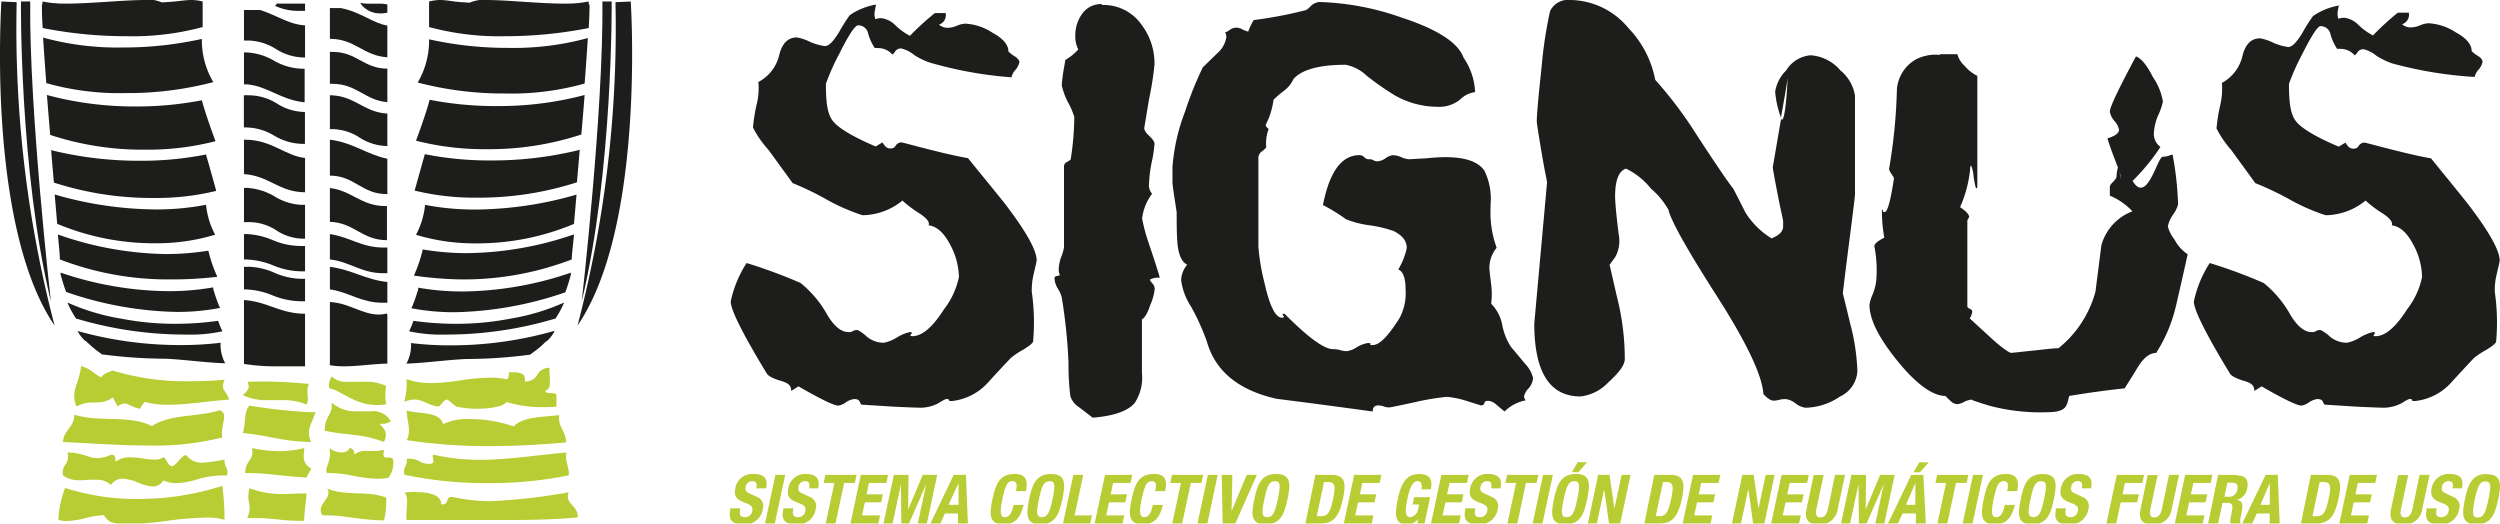 <svg xmlns="http://www.w3.org/2000/svg" xmlns:xlink="http://www.w3.org/1999/xlink" viewBox="0 0 250.54 52.55"><defs><style>.a{fill:none;}.b{fill:#1d1d1b;}.c{fill:#b8cc33;}.d{clip-path:url(#a);}</style><clipPath id="a"><rect class="a" width="250.54" height="52.46"/></clipPath></defs><path class="b" d="M157.41,0h0a2,2,0,0,0-2.07,1.12,43.08,43.08,0,0,0-.85,5.63c-.32,2.94-.48,4.75-.48,5.42,0,.17.16,1.2.48,3.1s.55,2.91.55,3l-1.28,14.15q0,7.31,4.63,7.31a4.56,4.56,0,0,0,2.8-1.42c1.09-1,1.64-1.73,1.64-2.34a25.42,25.42,0,0,0-.79-6.24l-.73-3.19.55-.76a3.33,3.33,0,0,0,.36-2.28q-.36-2.94-.36-3.81c0-1.62.36-2.55,1.09-2.79a7.19,7.19,0,0,1,2.5,2,7.9,7.9,0,0,1,1.76,2.13q.38,1.68,5,8.88,4.34,6.84,4.51,9.58c.41.44.75.66,1,.66a2.37,2.37,0,0,0,.67-.1A2.31,2.31,0,0,1,179,40a2,2,0,0,1,.91.4,2.14,2.14,0,0,0,1,.46,6.3,6.3,0,0,0,3.47-1.11,3,3,0,0,0,1.76-2.54,21.25,21.25,0,0,0-.73-4.82c-.48-2-.73-3-.73-3s.21-1.81.61-4.92.61-4.82.61-5V9.6a4.05,4.05,0,0,0-1.46-2.54,4.27,4.27,0,0,0-3-1.52A3.18,3.18,0,0,0,179,7.06a3.83,3.83,0,0,0-1.1,2.13,9.77,9.77,0,0,0,.61,2.67l-.12.62c-.48,2.84-.72,4.26-.73,4.26h0c0,.17.17,1.08.49,2.74s.55,2.54.55,2.74c0,.5,0,.76-.06.76-.09.34-.45.64-1.1.91a8.08,8.08,0,0,1-2.62-2.59c-.4-.81-.81-1.6-1.21-2.38q-.85-1.07-3.66-5.38A41.21,41.21,0,0,0,165.88,8a10.21,10.21,0,0,0-2.68-5.18A7.67,7.67,0,0,0,157.41,0m21.18,12s-.08,0-.12-.17c.4-2.23.63-3.56.67-4,0,.68-.22,4.16-.55,4.16M132.21.2a1.46,1.46,0,0,0-.85.41,2,2,0,0,1-.48.4,41.59,41.59,0,0,1-5.24,1,6.85,6.85,0,0,0-.55,1.16,5.16,5.16,0,0,1-.55-.2,1.19,1.19,0,0,0-.66-.2,1.16,1.16,0,0,0-.67.25,1,1,0,0,1-.43.21,1.11,1.11,0,0,1,.12.5A2.69,2.69,0,0,1,122,5.33l-1.46,1.42a35,35,0,0,0-1.77,4.41,19.44,19.44,0,0,0-1.27,5.58v1.57q0,.26.42,2.94c0,.95,0,1.91.06,2.89.08,1.32.43,2.12,1,2.39a2.45,2.45,0,0,0-.61,1.57,6.38,6.38,0,0,0,1,2.64,22.76,22.76,0,0,1,1.58,3.5q1.27,4.45,7,5.73c3.21.4,6.42.83,9.62,1.27,0-.41.18-.61.55-.61a1.74,1.74,0,0,1,.55.1,1.65,1.65,0,0,0,.55.1c.12,0,1-.18,2.73-.56a25,25,0,0,1,3.05-.5,9.35,9.35,0,0,1,1.95.4l1.46.46a.33.33,0,0,0,.36-.26c0-.13.16-.2.37-.2a1.29,1.29,0,0,1,.79.36l.85.71a4.08,4.08,0,0,1,2.13-1.12.6.6,0,0,1-.18-.4,1.75,1.75,0,0,1,.42-.76,1.8,1.8,0,0,0,.49-1.07,3.12,3.12,0,0,0-.79-1.42c-.45-.54-.91-1.1-1.4-1.67a6,6,0,0,1-.91-2.29,4.1,4.1,0,0,0-1.1-2.07,7.77,7.77,0,0,0,0-1.93q-.18-1.38-.18-1.68a3.17,3.17,0,0,1,.73-2,10.3,10.3,0,0,1-.61-4.05v-.31a6.46,6.46,0,0,0-.61-3.35c-.61-.91-1.91-1.37-3.9-1.37-.2,0-.83,0-1.88.11l-1.77.1a2.16,2.16,0,0,1-.79-.21,2.35,2.35,0,0,0-.85-.2,1.6,1.6,0,0,0-.73.31,1.62,1.62,0,0,1-.73.3.81.81,0,0,1-.49-.1.65.65,0,0,0-.42-.1.61.61,0,0,1-.49-.21.65.65,0,0,0-.49-.2q-2.67,0-3.65,5a17.54,17.54,0,0,1,2.31,1.42,9.54,9.54,0,0,0,2.38.61,12.89,12.89,0,0,1,2.37.56c.9.44,1.34,1,1.34,1.72a7,7,0,0,1-.85,2.14c.48.2.73.87.73,2a5.27,5.27,0,0,1-.61,2.89c-1.14,1.8-2,2.69-2.68,2.69-.2,0-.28,0-.24-.1s0-.1-.25-.1a2.92,2.92,0,0,0-1.09.41,2.6,2.6,0,0,1-1,.4,2.35,2.35,0,0,1-.66-.1,2.69,2.69,0,0,0-.74-.1q-1.34,0-4.86-3.55c-.21,0-.25.07-.13.2s.08.2-.12.2c-.65,0-1.24-1.16-1.76-3.5a20.86,20.86,0,0,1-.61-3.65V15.78a.82.82,0,0,1,.36-.61,2,2,0,0,0,.43-.41,4,4,0,0,1,.24-1.83c-.2-.16-.3-.3-.3-.4l.3-.66a8,8,0,0,0,.49-1.88,11.15,11.15,0,0,1,1-.86,3,3,0,0,0,1-1.22c.85-.94,2.59-1.42,5.23-1.42a4.24,4.24,0,0,1,2.07,1.07,26.77,26.77,0,0,0,2.86,2A8.69,8.69,0,0,0,144,10.7a3.33,3.33,0,0,0,2.31-.71,2.64,2.64,0,0,1,1.52-.76,6.54,6.54,0,0,0-1.16-3.45c-.53-1.49-2.57-2.82-6.15-4A27,27,0,0,0,132.21.2M110.43.41a2.31,2.31,0,0,0-2,1,3.7,3.7,0,0,0-.67,2.18,3,3,0,0,0,.3,1.37A5.28,5.28,0,0,1,106.77,6l-.24,1.37c-.08.64-.12,1-.12,1.21A7.26,7.26,0,0,0,107,10.2a7.18,7.18,0,0,1,.66,1.52,28.22,28.22,0,0,1-.36,4.26s-.12.12-.36.25a.49.49,0,0,0-.31.46V24.8a4.74,4.74,0,0,1-.3,1A4,4,0,0,0,106.1,27a1.28,1.28,0,0,0,.12.56s-.1.07-.3.1-.24.11-.24.31a2.36,2.36,0,0,0,.36,1,2.65,2.65,0,0,1,.37.87,53.54,53.54,0,0,1,.67,6.49,26.47,26.47,0,0,0,.18,3.34,2,2,0,0,0,.85,1.12l1.4,1.07q3.17-.26,4.2-1.47a4.58,4.58,0,0,0,.73-3V32c.29-.14.57-.63.85-1.47a5.19,5.19,0,0,0,.43-1.58.81.81,0,0,0-.24-.56,1.65,1.65,0,0,1-.25-.35,1.53,1.53,0,0,1,1-.2c-.12-.48-.49-1.63-1.1-3.45a17.23,17.23,0,0,1-.67-2.49,5,5,0,0,1,1-2.48,1.28,1.28,0,0,1-.31-1,14,14,0,0,1,.25-2.08,12.5,12.5,0,0,0,.3-1.93c0-.2-.18-.47-.55-.81s-.48-.62-.48-.76h0l.48-2.89a31.09,31.09,0,0,0,.55-3.5,6.44,6.44,0,0,0-1.28-3.95,4.65,4.65,0,0,0-4-2m124,.05a6.56,6.56,0,0,0-2.62,1.06,16.94,16.94,0,0,0-1.09,1.73c-.57.91-1,1.37-1.4,1.37a5.6,5.6,0,0,1-1.46-.41,4.92,4.92,0,0,0-1.34-.46c-.9,0-1.48.58-1.77,1.73a4.15,4.15,0,0,1-2.07,2.74,7.23,7.23,0,0,1-.18,2.28,17.21,17.21,0,0,0-.36,2.28A10,10,0,0,0,223.58,15c1.58,2.17,2.39,3.28,2.43,3.35A30,30,0,0,1,229.48,20a19.62,19.62,0,0,0,3.59,1.57,6.44,6.44,0,0,0,4-1.47,11.44,11.44,0,0,0,1.76,1.32c.69.47,1,.86.86,1.16.81.1,1.52.73,2.13,1.88a7,7,0,0,1,.91,3.3A7.86,7.86,0,0,1,241.23,31c-1.14,1.79-2.19,2.69-3.17,2.69-.2,0-.24-.07-.12-.2s.08-.21-.12-.21a4.21,4.21,0,0,0-1.34.56,3.9,3.9,0,0,1-1.28.51,2.69,2.69,0,0,1-1.7-.61,3.75,3.75,0,0,0-.92-.66.78.78,0,0,0-.48.1.7.7,0,0,1-.43.1c-.73,0-1.44-.57-2.13-1.72a11,11,0,0,0-2.68-3.2,50.56,50.56,0,0,0-5.41-2,11.45,11.45,0,0,0-1.59,3.85q0,1.27,3.6,7.2c.16.28.64.53,1.46.77s1,.52,1,1l.73-.46c2.23,1.29,3.57,1.93,4,1.93a1.82,1.82,0,0,0,.79-.36,2,2,0,0,1,.79-.3c.28,0,.47.08.55.25s.14.31.18.31l3.17.2c1.42.07,2.23.1,2.43.1a3.93,3.93,0,0,0,2.13-.45,5.46,5.46,0,0,1,.73-.41c.2,0,.3,0,.3.1s.11.1.31.1a5.68,5.68,0,0,0,3.59-1.82q1.16-1.27,2.31-2.49a8.08,8.08,0,0,1,1.22-.81c.61-.37.94-.64,1-.81a21.42,21.42,0,0,0-.13-5,6.6,6.6,0,0,1,.19-1.78c.2-.84.3-1.3.3-1.37,0-1-1.07-2.92-3.23-5.73-1.21-1.52-2.43-3-3.65-4.51-.85-.14-2.15-.43-3.89-.87s-2.68-.71-2.8-.71a.69.69,0,0,0-.55.31.55.55,0,0,1-.49.3.74.74,0,0,1-.55-.2,2.67,2.67,0,0,1-.3-.41l-.67.41c-2.35-1-3.8-1.88-4.32-2.59s-.67-1.84-.67-3.7a22.62,22.62,0,0,1,1.34-3c.93-1.86,1.54-2.79,1.82-2.79a1,1,0,0,1,1,.81,5.12,5.12,0,0,0,.67,1.47,1.69,1.69,0,0,1,.38,0,1.87,1.87,0,0,1,1.38.65,1.19,1.19,0,0,0,.31-.36.69.69,0,0,1,.61-.25,3.33,3.33,0,0,1,1.27.66,7.31,7.31,0,0,0,1.59.76A40.06,40.06,0,0,0,248,7.71a1.67,1.67,0,0,1,.37-.71,1.6,1.6,0,0,0,.42-.81c0-.17-.13-.36-.42-.56a3.16,3.16,0,0,1-.67-.51c0-.67-.53-1.3-1.58-1.87a5.49,5.49,0,0,0-2.74-.92,2.62,2.62,0,0,0-.86.21,2.22,2.22,0,0,1-.79.2,1.3,1.3,0,0,1-1-.31,1,1,0,0,0,.67-1.16h-1.1a27.34,27.34,0,0,0-2.49,2.28,6,6,0,0,1-1.46-1.06,2.44,2.44,0,0,0-1.4-.71,1.81,1.81,0,0,0-.61.1,1.61,1.61,0,0,1-.06-.76l.12-.66M87.78.46a6.56,6.56,0,0,0-2.62,1.06,16.94,16.94,0,0,0-1.09,1.73c-.57.91-1,1.37-1.4,1.37a5.6,5.6,0,0,1-1.46-.41,4.92,4.92,0,0,0-1.34-.46c-.89,0-1.48.58-1.77,1.73A4.12,4.12,0,0,1,76,8.22a6.66,6.66,0,0,1-.18,2.28,17.21,17.21,0,0,0-.36,2.28A10,10,0,0,0,77,15c1.58,2.17,2.39,3.28,2.43,3.35A29.18,29.18,0,0,1,82.85,20a19.62,19.62,0,0,0,3.59,1.57,6.44,6.44,0,0,0,4-1.47,11.44,11.44,0,0,0,1.76,1.32c.69.47,1,.86.86,1.16.81.1,1.52.73,2.13,1.88a7.16,7.16,0,0,1,.91,3.3A7.86,7.86,0,0,1,94.6,31c-1.14,1.79-2.19,2.69-3.17,2.69-.2,0-.24-.07-.12-.2s.08-.21-.12-.21a4.21,4.21,0,0,0-1.34.56,3.82,3.82,0,0,1-1.28.51,2.71,2.71,0,0,1-1.7-.61,3.81,3.81,0,0,0-.91-.66.79.79,0,0,0-.49.1.66.66,0,0,1-.43.1c-.73,0-1.44-.57-2.13-1.72a10.85,10.85,0,0,0-2.68-3.2,50.56,50.56,0,0,0-5.41-2,11.45,11.45,0,0,0-1.59,3.85q0,1.27,3.6,7.2c.16.28.65.53,1.46.77s1,.52,1,1l.73-.46c2.23,1.29,3.57,1.93,4,1.93a1.82,1.82,0,0,0,.79-.36,2,2,0,0,1,.79-.3c.29,0,.47.08.55.25s.14.31.18.31l3.17.2c1.42.07,2.23.1,2.43.1a3.9,3.9,0,0,0,2.13-.45,5.46,5.46,0,0,1,.73-.41c.2,0,.31,0,.31.1s.1.1.3.1A5.68,5.68,0,0,0,99,38.35c.77-.85,1.54-1.68,2.32-2.49a7.7,7.7,0,0,1,1.21-.81c.61-.37.94-.64,1-.81a21.42,21.42,0,0,0-.13-5,7,7,0,0,1,.19-1.78c.2-.84.3-1.3.3-1.37q0-1.52-3.22-5.73c-1.22-1.52-2.44-3-3.66-4.51-.85-.14-2.15-.43-3.89-.87s-2.68-.71-2.8-.71a.69.69,0,0,0-.55.31.55.55,0,0,1-.49.3.7.7,0,0,1-.54-.2,2.76,2.76,0,0,1-.31-.41l-.67.41c-2.35-1-3.79-1.88-4.32-2.59s-.67-1.84-.67-3.7a22.62,22.62,0,0,1,1.34-3Q85.53,2.54,86,2.54a1,1,0,0,1,1,.81,5.12,5.12,0,0,0,.67,1.47,1.69,1.69,0,0,1,.38,0,1.87,1.87,0,0,1,1.38.65,1.19,1.19,0,0,0,.31-.36.7.7,0,0,1,.61-.25,3.42,3.42,0,0,1,1.28.66,7.08,7.08,0,0,0,1.58.76,40,40,0,0,0,8.16,1.47,1.61,1.61,0,0,1,.36-.71,1.74,1.74,0,0,0,.43-.81c0-.17-.15-.36-.43-.56a3.16,3.16,0,0,1-.67-.51c0-.67-.53-1.3-1.58-1.87a5.49,5.49,0,0,0-2.74-.92,2.57,2.57,0,0,0-.85.21,2.32,2.32,0,0,1-.79.2,1.31,1.31,0,0,1-1-.31,1,1,0,0,0,.67-1.16H93.69a26.44,26.44,0,0,0-2.5,2.28,6.21,6.21,0,0,1-1.46-1.06,2.41,2.41,0,0,0-1.4-.71,1.86,1.86,0,0,0-.61.1,1.61,1.61,0,0,1-.06-.76l.12-.66m106.63,5a4.31,4.31,0,0,0-2.42.46,3.8,3.8,0,0,0-1.89,3,54.46,54.46,0,0,1-.79,8,2.22,2.22,0,0,0,.3.55c.17.24.22.4.18.46-.41,2.72-.72,3.28-.92,3.28s-.13-.07-.17-.13-.08-.14-.1-.14,0,0,0,.15a14.47,14.47,0,0,0,.24,2.69c-.69.34-1,.63-1,.86a12.4,12.4,0,0,1,.18,3.55,5.63,5.63,0,0,1-.37,1.32,3.73,3.73,0,0,0-.3,1c0,1.46.95,3.35,2.86,5.69s3.53,3.44,4.75,3.44a5.1,5.1,0,0,0,.48.46,1,1,0,0,0,.74.36,1.8,1.8,0,0,0,.72-.26,2.28,2.28,0,0,1,.74-.2c-.21,0,.36.2,1.7.61a19.77,19.77,0,0,0,5.84.66c1,0,1.59-.19,1.83-.56s.24-.69.36-1.07c2-.33,3.88-.59,5.55-.76,0,0,.5-.77,1.39-2.23q.85-1.32,1.77-1.32a15,15,0,0,0,2-4.77q.6-2.58,1.16-5.12A3.89,3.89,0,0,1,217.92,24a3.46,3.46,0,0,1-.67-1.32,3.39,3.39,0,0,1,.48-1.11,3.34,3.34,0,0,0,.55-1.07,32,32,0,0,0-.55-5,1,1,0,0,0-.36.1,1.59,1.59,0,0,1-.61.1c-.46,0-1.19,3.11-2.22,3.11-.26,0-.53-.2-.82-.68a20.88,20.88,0,0,0,2.79-3.4,1.65,1.65,0,0,1-.66-1.37,5.45,5.45,0,0,1,.42-1.78,5.91,5.91,0,0,0,.49-1.42,6.23,6.23,0,0,0-1-2.43c-.6-1.19-1.17-1.88-1.7-2.08-1.74,3.24-2.62,5.09-2.62,5.53a1.89,1.89,0,0,0,.43.91,1.88,1.88,0,0,1,.49.91c0,.34-.39.63-1.16.87.12.43.37,1.13.73,2.08l.32.84a3.9,3.9,0,0,0-.14.89c0,.14-.12.32-.36.56s-.31.37-.31.51v.86a6.37,6.37,0,0,1,2.26,1.57,5.08,5.08,0,0,0-3.11,3.4L210,29.22a10.91,10.91,0,0,1-3.71,5.68c-.53,0-1.42.12-2.68.25s-1.91.21-2.07.21-.85-.45-1.82-1.32l-2.32-2.13a1.66,1.66,0,0,0,.25-.66c0-.14-.08-.24-.25-.31s-.24-.15-.24-.25V22.07l.18-.31c0-.27-.3-.59-.91-1a12.2,12.2,0,0,0,1-3.71c0-.33.07-.46.11-.46a3.55,3.55,0,0,1,.25,1.14c.09.57.19,1.14.28,1.14s.06-.05.09-.16V7.6a3.83,3.83,0,0,1-1.27-1,2.37,2.37,0,0,1-.73-1.17h-1.72m18,11.76-.14-.41s0,0,0,0,.08.21.11.44m.08.71s0-.38-.08-.71a1.62,1.62,0,0,1,.09.37c0,.24,0,.34,0,.34"/><path class="c" d="M8.13,36.63C8,38.36,7,39.17,7.67,40.74c1.57-.84,2.24.06,3.65-.92.12.34.34.58.46.92a1.18,1.18,0,0,1,.7-.3c.45,0,.77.41,1.58.52a1.64,1.64,0,0,1,.46-.68,8.35,8.35,0,0,0,2.36.28c2,0,4.2-.4,6.08-.51-.25-.92-.93-.9-.45-2a31.6,31.6,0,0,1-3.23.15,25.06,25.06,0,0,1-8-1.07c-.42.19-.92.3-1.14.69-.79-.38-.9-.77-2-1.14"/><path class="c" d="M55,36.86a1.34,1.34,0,0,0-1.14.68,1.33,1.33,0,0,1-1.14.69h-.13c.14-.85-.51-.92-1.22-.92H51c0,.27,0,.65-.23.69a8.57,8.57,0,0,0-1.67-.15,20.74,20.74,0,0,0-2.95.27,20.72,20.72,0,0,1-2.91.27,7.46,7.46,0,0,1-2.5-.39,6.94,6.94,0,0,1-.23,2.28,2.53,2.53,0,0,1,1-.24c.87,0,1.43.58,2.41.7h0c.11,0,.24-.17.39-.35s.32-.34.51-.34h0c.11,0,.76.65.92.69a9.36,9.36,0,0,0,2.11.22c1.36,0,2.65-.24,2.9-.68a11.63,11.63,0,0,0,3.69.52c.47,0,.92,0,1.33-.06V39.6c-.13-.4-1.08,0-1.14-.46.8-.12.34-1.49.46-2.28H55"/><path class="c" d="M33.23,37.77A1.51,1.51,0,0,0,33,38.91c1.2.22,2.53,1.68,4.78,1.68a6,6,0,0,0,.92-.08,5.11,5.11,0,0,1,0-1.83,4.64,4.64,0,0,0-2.08-.42c-.32,0-.63,0-.93,0l-.86,0a2,2,0,0,1-1.6-.56"/><path class="c" d="M24.79,38.23c.33.71,0,.93-.46,1.37a5.44,5.44,0,0,0,2.49.5h.74l.73,0a5.87,5.87,0,0,1,2.43.44c.34-.63-.13-1.16.23-2.06a45,45,0,0,0-6.16-.22"/><path class="c" d="M33.23,40.42c.16,1.13-.7,1.26-.69,2.74,2.11.49,3.75.26,5.94,1.14.37-.8.18-1.24-.46-1.83l.31,0a1.37,1.37,0,0,0,.83-.25,2,2,0,0,0-2-1l-.67,0-.71,0a3.61,3.61,0,0,1-2.56-.88"/><path class="c" d="M25,40.65c-.58.56-.35,1.93-.68,2.74,2.72.27,3.84.83,6.84.91-.49-1.27,0-1.61.46-3a7.32,7.32,0,0,1-.81,0A57.11,57.11,0,0,1,25,40.65"/><path class="c" d="M22.05,41.11c-2.52.75-4.82.34-6.85,1.59C13,41.55,10,42.35,7.45,41.56c0,1.3-1.08,1.51-1.14,2.74,2.6.11,5.64.35,8.6.35a27.67,27.67,0,0,0,7.37-.81c-.21-1.33.67-2.33-.23-2.73"/><path class="c" d="M40.76,41.11c0,1.13.51,2,0,3a54.75,54.75,0,0,0,8.31.6c2.71,0,5.28-.17,7.66-.37,0-1.14-.82-1.46-.69-2.74-1.69.21-3.66.15-4.56,1.14A13.13,13.13,0,0,0,47.06,42a5.4,5.4,0,0,0-2.65.51c-.37-1.3-2.32-1-3.65-1.36"/><path class="c" d="M30.49,44.9a11.27,11.27,0,0,1-2.55.32,14.43,14.43,0,0,1-2.7-.32c.3,1.22-.63,1.14-.68,2.51h.21c2.11,0,3.33.3,5.95.45.12-.33.34-.57.46-.91-1-.57-.71-1.36-.69-2.05"/><path class="c" d="M35.05,44.9a.84.84,0,0,1-.81.44A2.1,2.1,0,0,1,33,44.9c.34,1.21-.54,2-.23,2.51l.42,0a12.17,12.17,0,0,1,2.31.29,13.34,13.34,0,0,0,2.37.28,5.51,5.51,0,0,0,1.06-.1A2.54,2.54,0,0,0,39.39,46a.6.6,0,0,0-.43-.15h-.3c-.19,0-.29-.11-.18-.78a3.22,3.22,0,0,1-.89.12l-.45,0h-.43a1.85,1.85,0,0,0-1.2.36.63.63,0,0,0-.46-.68"/><path class="c" d="M6.76,45.35c.3,1.21-.66,1.17-.45,2.29A2.73,2.73,0,0,0,8,48.13a7.89,7.89,0,0,0,.84-.05c.27,0,.54,0,.81,0a2,2,0,0,1,1.47.52,1.39,1.39,0,0,1,1.19-.63,4.61,4.61,0,0,1,1.52.39,4.41,4.41,0,0,0,1.48.39,1.16,1.16,0,0,0,1.05-.61,3.2,3.2,0,0,0,1.32.28,8.47,8.47,0,0,0,2.1-.38,8.76,8.76,0,0,1,2.36-.39,4.17,4.17,0,0,1,.61,0c.19-.8-.34-.88-.23-1.6a16.25,16.25,0,0,1-2.25.32,1.89,1.89,0,0,1-1.62-.78c-.63.21-.81.87-1.37,1.14-.54-.07-.51-.7-.92-.91a1.37,1.37,0,0,1-.88.24,8.23,8.23,0,0,1-1.15-.11,8.67,8.67,0,0,0-1.24-.12,2.35,2.35,0,0,0-1.52.45c0-.32,0-.7-.32-.7H11.1a3.24,3.24,0,0,1-1.32.33c-.93,0-1.53-.56-3-.56"/><g class="d"><path class="c" d="M56.73,45.35c-3.51.33-6,.73-8.6.73a20.9,20.9,0,0,1-4.63-.5c-.45,0,.39.89-.46.91h-.12a1.86,1.86,0,0,1-.87-.25,1.75,1.75,0,0,0-.87-.26,1.6,1.6,0,0,0-.42,0c.11.72-.41.8-.23,1.6a40.15,40.15,0,0,0,8.21.84A40.59,40.59,0,0,0,57,47.64c.07-.92-.41-1.27-.23-2.29"/><path class="c" d="M22.28,48.69A27.21,27.21,0,0,1,13.79,50a23,23,0,0,1-7.26-1.1,9.86,9.86,0,0,0-.68,3.19,2.53,2.53,0,0,0,.83.12,8.5,8.5,0,0,0,1.9-.29,8.89,8.89,0,0,1,1.7-.29h.13a2.1,2.1,0,0,0,.69.69,6,6,0,0,0,1.75.21,35.9,35.9,0,0,0,3.87-.33,33.25,33.25,0,0,1,3.91-.33,6.44,6.44,0,0,1,1.87.22,25.83,25.83,0,0,0-.22-3.42"/></g><path class="c" d="M25,48.92c-.37,1.56.36,1.61-.22,3l1,0c.76,0,1.39.07,2,.13a18.36,18.36,0,0,0,2.12.14h.58c0-.79.24-2.21.23-2.74-1,0-1.79.06-2.48.06A8.94,8.94,0,0,1,25,48.92"/><path class="c" d="M32.77,48.92c.66,1.11-1.19,1.54-.45,2.73a5.87,5.87,0,0,1,.62,0c1.43,0,3.41.49,5.54.5a8,8,0,0,0,.22-2.28c-1.87-.74-3.94-.11-5.93-.91"/><path class="c" d="M41.71,49.29a8.13,8.13,0,0,0-1.18.08c.52.47.08,1.9.23,2.74.87,0,1.82,0,2.81,0,1.19,0,2.45,0,3.75,0s2.63,0,4,0c2.25,0,4.51-.06,6.59-.26,0-1.29-1.35-1.33-.92-2.51a61,61,0,0,1-7.78.89,17.65,17.65,0,0,1-3.85-.43l-.15,0c-.25,0-.32.19-.39.37s-.13.37-.38.37a.64.64,0,0,1-.22,0c0-1-1.36-1.22-2.47-1.22"/><path class="b" d="M24.85,26.74l-.4,0V29h.06a7.71,7.71,0,0,1,2.8.6,7.76,7.76,0,0,0,2.8.59h.46V27.94h-.4a7,7,0,0,1-2.66-.6,6.77,6.77,0,0,0-2.66-.61"/><path class="b" d="M24.55,23.47h-.1V26h.13a7.87,7.87,0,0,1,2.78.59,7.55,7.55,0,0,0,2.77.6h.44V24.65a5,5,0,0,1-.53,0,7.34,7.34,0,0,1-2.74-.6,7.44,7.44,0,0,0-2.75-.6"/><path class="b" d="M25,9.55a5.43,5.43,0,0,0-.56,0v3.22h.22a5.66,5.66,0,0,1,2.83.83,5.76,5.76,0,0,0,2.83.82h.24V11.22h-.05a5.3,5.3,0,0,1-2.75-.84A5.36,5.36,0,0,0,25,9.55"/><path class="b" d="M24.6,18.84h-.15v3.42l.59,0a5,5,0,0,1,2.66.83,5,5,0,0,0,2.66.83h.21V20.52a3.62,3.62,0,0,1-.46,0,5.53,5.53,0,0,1-2.61-.85,6.18,6.18,0,0,0-2.9-.85"/><path class="b" d="M24.59,5.25h-.14V8.45h0c2.13,0,3.63,1.57,6.08,1.8V6.89h-.2a6,6,0,0,1-2.89-.82,6,6,0,0,0-2.89-.82"/><path class="b" d="M24.59,14h-.14v3.45c2.5.15,3.49,1.8,6.12,1.82V15.83c-1.91-.18-3.37-1.83-6-1.83"/><path class="b" d="M26.06,1H24.45V4.06l.41,0a5.45,5.45,0,0,1,2.79.85,5.36,5.36,0,0,0,2.79.85h.13V2.54C29,2.47,27.7,1.51,26.06,1"/><path class="b" d="M24.45,30.07v6.4a20.38,20.38,0,0,0,3.61.24c1,0,1.85,0,2.51,0V31.44c-2.49,0-3.77-1.22-6.12-1.37"/><path class="b" d="M27.78.32l-.21.27h0A5.58,5.58,0,0,0,30,1.09l.57,0V.45h0V.36H29.36c-.57,0-1,0-1.58,0"/><path class="b" d="M33.06,18.84v3.39c2.44.08,3.2,1.84,5.72,1.84h0V20.65h-.14c-2.48,0-3.38-1.57-5.62-1.81"/><path class="b" d="M33.06,26.74V29c1.94.28,3.09,1.34,5.31,1.34l.45,0V28.26c-2.19-.23-3.6-1.25-5.76-1.52"/><path class="b" d="M36.1.28a2.94,2.94,0,0,0,.22.31,2.43,2.43,0,0,0,1.89.75,2,2,0,0,0,.61-.08V.45h0v0a3.06,3.06,0,0,0-.76-.08l-.55,0h-.56A3.33,3.33,0,0,1,36.1.28"/><path class="b" d="M33.06,30.27V36.6a8.29,8.29,0,0,0,1.43.11c1.44,0,3-.25,4.33-.27V31.53l-.08-.11a3.27,3.27,0,0,1-.81.1c-1.59,0-3-1.17-4.87-1.25"/><path class="b" d="M33.06,23.47V26c2,.22,3.12,1.38,5.36,1.38l.4,0V24.81h-.36c-2.25,0-3.43-1.07-5.4-1.35"/><path class="b" d="M34.15.81H33.06V3.89c2.52,0,3.37,1.71,5.76,1.85V2.56c-1.38-.2-2.73-1.39-4.67-1.75"/><path class="b" d="M33.06,14v3.6c2.47,0,3.18,1.85,5.69,1.85h.07V15.91c-2.11-.44-3.46-1.64-5.76-1.91"/><path class="b" d="M33.35,5.2h-.29v3.2h.24c2.46,0,3.26,1.65,5.52,1.84V6.88c-2.36,0-3.09-1.68-5.47-1.68"/><path class="b" d="M33.06,9.55v3.39h.26a5.13,5.13,0,0,1,2.72.85,5.22,5.22,0,0,0,2.72.84h.06V11.38c-2.4-.13-3.25-1.81-5.76-1.83"/><path class="b" d="M.14.15s-.13,2-.14,5v.57C0,13,.79,25.78,5.47,32.62A117.51,117.51,0,0,1,1.67.22L.14.15"/><path class="b" d="M3,.15h-.9s-.17,17,3,30.05c0,0-2.2-19.3-2.07-30"/><path class="b" d="M63.21.15,61.68.22a117.51,117.51,0,0,1-3.8,32.4C64.71,22.65,63.21.15,63.21.15"/><path class="b" d="M61.27.15h-.9C60.5,10.9,58.3,30.2,58.3,30.2c3.14-13.06,3-30,3-30"/><path class="b" d="M15,0h-.37c-1.25,0-2.59.1-3.91.18S8,.36,6.77.36A11.75,11.75,0,0,1,4.25.15l0,.3H4.2c0,.46,0,1.28.08,2.36a43.43,43.43,0,0,0,8.46.82,26.89,26.89,0,0,0,7.57-.92V.45h0q0-.14,0-.3A4.7,4.7,0,0,0,19.21,0c-.68,0-1.32.13-2.08.18l-.91.06a4.18,4.18,0,0,0-1-.27H15"/><path class="b" d="M4.32,3.79c.08,1.28.19,2.85.32,4.54a27,27,0,0,0,7.92,1,34,34,0,0,0,8.82-1.1,8.21,8.21,0,0,1-1.15-4.33,36.26,36.26,0,0,1-8,.86,28.24,28.24,0,0,1-7.94-1"/><path class="b" d="M4.7,9.52c.11,1.29.21,2.63.33,4A29.54,29.54,0,0,0,14.55,15a27.36,27.36,0,0,0,7.05-.85s-.93-2.46-1.37-4.1a34.5,34.5,0,0,1-6.68.62A33.71,33.71,0,0,1,4.7,9.52"/><path class="b" d="M5.12,15c.09,1.13.19,2.24.28,3.3a32,32,0,0,0,10,1.54,25.46,25.46,0,0,0,6.27-.71c-.14-.51-.55-2-.84-3-.06-.21-.13-.43-.18-.65a33,33,0,0,1-6.6.63,36.69,36.69,0,0,1-9-1.08"/><path class="b" d="M5.48,19.49c.09,1.06.18,2.06.25,2.94a25.13,25.13,0,0,0,9.83,1.95,20.19,20.19,0,0,0,6-.86,8,8,0,0,1-.91-3,26.07,26.07,0,0,1-5,.47A37,37,0,0,1,5.48,19.49"/><path class="b" d="M5.8,23.5C5.89,24.57,6,25.42,6,26a30.23,30.23,0,0,0,11.31,2,37.83,37.83,0,0,0,4.47-.26l0,0a14.09,14.09,0,0,1-.9-2.62,26.55,26.55,0,0,1-4.32.34A34,34,0,0,1,5.8,23.5"/><path class="b" d="M6.07,27.32c0,.11,0,.17,0,.17a17.71,17.71,0,0,0,.56,1.77,35.64,35.64,0,0,0,11.11,2,22.53,22.53,0,0,0,4.31-.4,12.18,12.18,0,0,1-.57-1.55,1.53,1.53,0,0,1-.12-.51,25.44,25.44,0,0,1-4.49.38A34.25,34.25,0,0,1,6.07,27.32"/><path class="b" d="M6.76,30.32a9.06,9.06,0,0,0,.86,1.6,38.28,38.28,0,0,0,11.12,1.61,14.78,14.78,0,0,0,3.55-.33,8.66,8.66,0,0,1-.43-1.05,30.49,30.49,0,0,1-4.29.3,28,28,0,0,1-5.39-.51,21.83,21.83,0,0,1-5.42-1.62"/><path class="b" d="M7.77,33.17a3.51,3.51,0,0,0,.78,1h0l.06,0c.2.21.43.41.64.6.46.38.88.68,1,.76h.11a49.27,49.27,0,0,0,6.27.42c2,.1,3.93.39,5.94.46a3.86,3.86,0,0,1-.46-2.06,32.7,32.7,0,0,1-3.95.23A37.92,37.92,0,0,1,7.77,33.17"/><path class="b" d="M48.64,0h-.58a4.18,4.18,0,0,0-1,.27L46.16.21C45.4.16,44.76,0,44.08,0A4.7,4.7,0,0,0,43,.15q0,.17,0,.3H43V2.71a26.89,26.89,0,0,0,7.57.92A43.43,43.43,0,0,0,59,2.81c.06-1.08.09-1.9.08-2.36H59l0-.3a11.9,11.9,0,0,1-2.53.21c-1.22,0-2.59-.09-4-.18S49.88,0,48.64,0"/><path class="b" d="M59,3.79A28.24,28.24,0,0,1,51,4.8a36.26,36.26,0,0,1-8-.86,8.27,8.27,0,0,1-1.14,4.33,33.86,33.86,0,0,0,8.81,1.1,27,27,0,0,0,7.92-1c.13-1.69.24-3.26.32-4.54"/><path class="b" d="M58.59,9.52a33.71,33.71,0,0,1-8.85,1.11A34.5,34.5,0,0,1,43.06,10c-.44,1.64-1.37,4.1-1.37,4.1a27.47,27.47,0,0,0,7.05.85,29.54,29.54,0,0,0,9.52-1.47c.12-1.34.23-2.68.33-4"/><path class="b" d="M58.17,15a36.69,36.69,0,0,1-9,1.08,33,33,0,0,1-6.6-.63c-.05.22-.11.44-.18.65-.29,1.06-.7,2.52-.84,3a25.46,25.46,0,0,0,6.27.71,32,32,0,0,0,10-1.54c.09-1.06.19-2.17.28-3.3"/><path class="b" d="M57.82,19.49A37.15,37.15,0,0,1,47.6,21a26.07,26.07,0,0,1-5-.47,8,8,0,0,1-.91,3,20.19,20.19,0,0,0,6,.86,25.06,25.06,0,0,0,9.83-1.95c.08-.88.16-1.88.26-2.94"/><path class="b" d="M57.49,23.5A33.9,33.9,0,0,1,46.7,25.37,26.67,26.67,0,0,1,42.37,25a14.23,14.23,0,0,1-.89,2.62v0A37.87,37.87,0,0,0,46,28a30.21,30.21,0,0,0,11.3-2c0-.54.13-1.39.22-2.46"/><path class="b" d="M57.23,27.32a34.32,34.32,0,0,1-10.82,1.89,25.44,25.44,0,0,1-4.49-.38,1.32,1.32,0,0,1-.12.51,12.18,12.18,0,0,1-.57,1.55,22.53,22.53,0,0,0,4.31.4,35.76,35.76,0,0,0,11.12-2c.19-.53.38-1.12.55-1.77a1.06,1.06,0,0,1,0-.17"/><path class="b" d="M56.53,30.32a21.83,21.83,0,0,1-5.42,1.62,28,28,0,0,1-5.39.51,30.49,30.49,0,0,1-4.29-.3A8.66,8.66,0,0,1,41,33.2a14.78,14.78,0,0,0,3.55.33,38.28,38.28,0,0,0,11.12-1.61,9.06,9.06,0,0,0,.86-1.6"/><g class="d"><path class="b" d="M55.52,33.17a37.84,37.84,0,0,1-10.33,1.44,32.75,32.75,0,0,1-4-.23,3.86,3.86,0,0,1-.46,2.06c2-.07,3.9-.36,5.94-.46A49.56,49.56,0,0,0,53,35.56h.1c.11-.08.53-.38,1-.76.21-.19.43-.39.63-.6l.06,0h0a3.51,3.51,0,0,0,.78-1"/><path class="c" d="M75.51,47.5a1.72,1.72,0,0,0-1.82,1.43c-.17.81.16,1.17,1,1.47.6.22.79.39.7.83a.73.73,0,0,1-.72.6c-.52,0-.59-.29-.49-.75l0-.14h-1l0,.19c-.19.9.14,1.42,1.26,1.42a1.81,1.81,0,0,0,2-1.49,1,1,0,0,0-.65-1.29l-.69-.33c-.38-.17-.43-.36-.37-.65a.65.65,0,0,1,.69-.57c.37,0,.47.26.37.72h1l0-.13c.2-.94-.36-1.31-1.24-1.31"/><polygon class="c" points="78.69 47.59 77.71 47.59 76.67 52.46 77.65 52.46 78.69 47.59"/><path class="c" d="M80.84,47.5A1.72,1.72,0,0,0,79,48.93c-.18.81.15,1.17,1,1.47.61.22.8.39.7.83a.72.72,0,0,1-.71.6c-.52,0-.59-.29-.5-.75l0-.14h-1l0,.19c-.2.9.13,1.42,1.25,1.42a1.82,1.82,0,0,0,2-1.49,1,1,0,0,0-.66-1.29l-.69-.33c-.38-.17-.43-.36-.37-.65a.65.65,0,0,1,.68-.57c.38,0,.48.26.39.72H82l0-.13c.2-.94-.36-1.31-1.23-1.31"/><polygon class="c" points="85.84 47.59 82.72 47.59 82.55 48.4 83.62 48.4 82.75 52.46 83.73 52.46 84.6 48.4 85.67 48.4 85.84 47.59"/><polygon class="c" points="89 47.59 86.27 47.59 85.23 52.46 88.03 52.46 88.2 51.65 86.39 51.65 86.67 50.34 88.31 50.34 88.48 49.54 86.84 49.54 87.08 48.4 88.83 48.4 89 47.59"/><polygon class="c" points="93.92 47.59 92.47 47.59 91.03 51.03 91.01 51.03 91.05 47.59 89.58 47.59 88.54 52.46 89.45 52.46 90.28 48.57 90.29 48.57 90.33 52.46 91.1 52.46 92.8 48.57 92.81 48.57 91.98 52.46 92.89 52.46 93.92 47.59"/><path class="c" d="M96.8,47.59H95.58l-2.33,4.87h1l.44-1H96v1h1Zm-1.74,3,1-2.18h0v2.18h-1"/><path class="c" d="M101.66,47.5c-1.47,0-1.88,1-2.2,2.52s-.36,2.53,1.12,2.53c1.3,0,1.75-.9,2-1.95h-1c-.22,1-.52,1.23-.88,1.23s-.57-.27-.26-1.74.52-1.87,1-1.87.52.31.37,1h1c.15-.7.27-1.73-1.15-1.73"/><path class="c" d="M105.34,47.5c-1.48,0-1.89,1-2.2,2.52s-.36,2.53,1.12,2.53,1.89-1,2.21-2.53.35-2.52-1.13-2.52m-.92,4.33c-.59,0-.57-.5-.3-1.81s.49-1.8,1.07-1.8.57.5.29,1.8-.48,1.81-1.06,1.81"/><polygon class="c" points="108.56 47.59 107.57 47.59 106.53 52.46 109.26 52.46 109.43 51.65 107.69 51.65 108.56 47.59"/><polygon class="c" points="113.47 47.59 110.74 47.59 109.7 52.46 112.5 52.46 112.67 51.65 110.86 51.65 111.14 50.34 112.78 50.34 112.95 49.54 111.31 49.54 111.55 48.4 113.3 48.4 113.47 47.59"/><path class="c" d="M115.62,47.5c-1.48,0-1.89,1-2.21,2.52s-.35,2.53,1.13,2.53c1.29,0,1.75-.9,2-1.95h-1c-.22,1-.52,1.23-.88,1.23s-.57-.27-.26-1.74.52-1.87,1-1.87.52.31.37,1h1c.15-.7.27-1.73-1.14-1.73"/><polygon class="c" points="120.58 47.59 117.45 47.59 117.28 48.4 118.35 48.4 117.48 52.46 118.47 52.46 119.34 48.4 120.4 48.4 120.58 47.59"/><polygon class="c" points="122.03 47.59 121.05 47.59 120.01 52.46 121 52.46 122.03 47.59"/><polygon class="c" points="125.96 47.59 124.94 47.59 123.44 51.19 123.42 51.19 123.5 47.59 122.44 47.59 122.53 52.46 123.8 52.46 125.96 47.59"/><path class="c" d="M127.9,47.5c-1.48,0-1.88,1-2.2,2.52s-.36,2.53,1.12,2.53,1.89-1,2.21-2.53.35-2.52-1.13-2.52M127,51.83c-.58,0-.57-.5-.29-1.81s.48-1.8,1.06-1.8.57.5.29,1.8-.48,1.81-1.06,1.81"/><path class="c" d="M133.44,47.59h-1.62l-1,4.87h1.56c1.31,0,1.84-.78,2.21-2.5.31-1.43.26-2.37-1.11-2.37m-1.52,4.14.73-3.42h.42c.76,0,.72.57.49,1.67-.28,1.32-.51,1.75-1.2,1.75h-.44"/><polygon class="c" points="138.44 47.59 135.71 47.59 134.67 52.46 137.47 52.46 137.64 51.65 135.82 51.65 136.1 50.34 137.75 50.34 137.92 49.54 136.28 49.54 136.52 48.4 138.27 48.4 138.44 47.59"/><path class="c" d="M142.26,47.5c-1.26,0-1.82.83-2.17,2.47s-.31,2.58.9,2.58a1.38,1.38,0,0,0,1.14-.54h0l-.1.45h.73l.56-2.63h-1.6l-.16.73h.66l-.11.49a.93.93,0,0,1-.78.78c-.56,0-.52-.74-.27-1.91s.56-1.7,1-1.7.46.45.39.82h.94c.21-1-.11-1.54-1.19-1.54"/><polygon class="c" points="147.19 47.59 144.45 47.59 143.41 52.46 146.22 52.46 146.39 51.65 144.57 51.65 144.85 50.34 146.49 50.34 146.66 49.54 145.02 49.54 145.27 48.4 147.01 48.4 147.19 47.59"/><path class="c" d="M149.16,47.5a1.72,1.72,0,0,0-1.82,1.43c-.18.81.15,1.17,1,1.47.61.22.8.39.7.83a.72.72,0,0,1-.71.6c-.52,0-.59-.29-.49-.75l0-.14h-1l0,.19c-.19.9.13,1.42,1.25,1.42a1.82,1.82,0,0,0,2-1.49,1,1,0,0,0-.66-1.29l-.69-.33c-.38-.17-.43-.36-.37-.65a.66.66,0,0,1,.69-.57c.37,0,.47.26.38.72h.94l0-.13c.2-.94-.36-1.31-1.23-1.31"/><polygon class="c" points="154.16 47.59 151.04 47.59 150.87 48.4 151.94 48.4 151.07 52.46 152.06 52.46 152.92 48.4 153.99 48.4 154.16 47.59"/><polygon class="c" points="155.62 47.59 154.64 47.59 153.6 52.46 154.58 52.46 155.62 47.59"/><path class="c" d="M159.06,46.32h-.95l-.58,1h.65l.88-1m-1.12,1.18c-1.48,0-1.89,1-2.21,2.52s-.35,2.53,1.13,2.53,1.89-1,2.2-2.53.36-2.52-1.12-2.52M157,51.83c-.58,0-.57-.5-.29-1.81s.48-1.8,1.06-1.8.57.5.3,1.8-.49,1.81-1.07,1.81"/><polygon class="c" points="163.41 47.59 162.51 47.59 161.8 50.92 161.78 50.92 161.3 47.59 160.16 47.59 159.13 52.46 160.03 52.46 160.76 49.05 160.77 49.05 161.25 52.46 162.37 52.46 163.41 47.59"/><path class="c" d="M167.4,47.59h-1.61l-1,4.87h1.55c1.31,0,1.85-.78,2.22-2.5.3-1.43.25-2.37-1.12-2.37m-1.51,4.14.73-3.42H167c.75,0,.72.57.48,1.67-.28,1.32-.51,1.75-1.19,1.75h-.44"/><polygon class="c" points="172.4 47.59 169.67 47.59 168.63 52.46 171.43 52.46 171.6 51.65 169.79 51.65 170.07 50.34 171.71 50.34 171.89 49.54 170.24 49.54 170.49 48.4 172.23 48.4 172.4 47.59"/><polygon class="c" points="177.85 47.59 176.95 47.59 176.24 50.92 176.22 50.92 175.75 47.59 174.61 47.59 173.57 52.46 174.47 52.46 175.2 49.05 175.22 49.05 175.69 52.46 176.82 52.46 177.85 47.59"/><polygon class="c" points="181.27 47.59 178.54 47.59 177.5 52.46 180.3 52.46 180.47 51.65 178.66 51.65 178.94 50.34 180.58 50.34 180.75 49.54 179.11 49.54 179.36 48.4 181.1 48.4 181.27 47.59"/><path class="c" d="M184.9,47.59h-1L183.19,51c-.11.49-.3.85-.76.85s-.5-.36-.4-.85l.73-3.39h-1L181.05,51c-.28,1.3.42,1.57,1.22,1.57a1.78,1.78,0,0,0,1.9-1.57l.73-3.39"/><polygon class="c" points="189.88 47.59 188.42 47.59 186.98 51.03 186.97 51.03 187.01 47.59 185.54 47.59 184.5 52.46 185.41 52.46 186.24 48.57 186.25 48.57 186.29 52.46 187.06 52.46 188.76 48.57 188.77 48.57 187.94 52.46 188.84 52.46 189.88 47.59"/><path class="c" d="M193.29,46.33h-.94l-.59,1h.65Zm-.53,1.26h-1.22l-2.33,4.87h1l.45-1H192v1h1l-.25-4.87m-1.74,3,.94-2.18h0v2.18h-1"/><polygon class="c" points="197.26 47.59 194.14 47.59 193.96 48.4 195.03 48.4 194.16 52.46 195.15 52.46 196.02 48.4 197.09 48.4 197.26 47.59"/><polygon class="c" points="198.72 47.59 197.73 47.59 196.69 52.46 197.68 52.46 198.72 47.59"/><path class="c" d="M201,47.5c-1.48,0-1.89,1-2.2,2.52s-.36,2.53,1.12,2.53c1.3,0,1.75-.9,2-1.95h-1c-.22,1-.52,1.23-.88,1.23s-.57-.27-.26-1.74.52-1.87,1-1.87.52.31.37,1h1c.15-.7.26-1.73-1.15-1.73"/><path class="c" d="M204.71,47.5c-1.48,0-1.89,1-2.2,2.52s-.36,2.53,1.12,2.53,1.89-1,2.2-2.53.36-2.52-1.12-2.52m-.93,4.33c-.58,0-.57-.5-.29-1.81s.48-1.8,1.07-1.8.57.5.29,1.8-.48,1.81-1.07,1.81"/><path class="c" d="M208.35,47.5a1.72,1.72,0,0,0-1.82,1.43c-.17.81.15,1.17,1,1.47.61.22.8.39.7.83a.72.72,0,0,1-.71.6c-.52,0-.59-.29-.49-.75l0-.14h-1l0,.19c-.19.9.13,1.42,1.25,1.42a1.82,1.82,0,0,0,2-1.49,1,1,0,0,0-.66-1.29l-.69-.33c-.38-.17-.43-.36-.36-.65a.64.64,0,0,1,.68-.57c.38,0,.47.26.38.72h.94l0-.13c.2-.94-.36-1.31-1.23-1.31"/><polygon class="c" points="214.87 47.59 212.14 47.59 211.1 52.46 212.08 52.46 212.53 50.34 214.18 50.34 214.35 49.54 212.71 49.54 212.95 48.4 214.7 48.4 214.87 47.59"/><path class="c" d="M218.37,47.59h-1L216.66,51c-.11.49-.3.85-.76.85s-.5-.36-.39-.85l.72-3.39h-1L214.52,51c-.28,1.3.43,1.57,1.23,1.57A1.78,1.78,0,0,0,217.64,51l.73-3.39"/><polygon class="c" points="221.72 47.59 218.99 47.59 217.95 52.46 220.75 52.46 220.93 51.65 219.11 51.65 219.39 50.34 221.03 50.34 221.21 49.54 219.56 49.54 219.81 48.4 221.55 48.4 221.72 47.59"/><path class="c" d="M224.11,47.59h-1.82l-1,4.87h1l.44-2.06h.53c.4,0,.52.23.45.61l-.17.94a1,1,0,0,0,0,.51h1.07v0c-.16-.1-.13-.37,0-.88.2-1,.18-1.39-.47-1.48v0a1.38,1.38,0,0,0,1.07-1.19c.18-.84-.22-1.26-1-1.26m-1.29,2.13.3-1.41h.46c.45,0,.64.23.54.68a.82.82,0,0,1-.89.73h-.41"/><path class="c" d="M228.27,47.59h-1.22l-2.34,4.87h1l.45-1h1.3v1h1Zm-1.74,3,.94-2.18h0v2.18h-1"/><path class="c" d="M233.21,47.59h-1.62l-1,4.87h1.56c1.31,0,1.84-.78,2.21-2.5.31-1.43.26-2.37-1.11-2.37m-1.51,4.14.73-3.42h.41c.76,0,.73.57.49,1.67-.28,1.32-.51,1.75-1.2,1.75h-.43"/><polygon class="c" points="238.21 47.59 235.48 47.59 234.44 52.46 237.24 52.46 237.41 51.65 235.6 51.65 235.88 50.34 237.52 50.34 237.69 49.54 236.05 49.54 236.29 48.4 238.04 48.4 238.21 47.59"/><path class="c" d="M243.48,47.59h-1L241.77,51c-.11.49-.3.85-.76.85s-.5-.36-.39-.85l.72-3.39h-1L239.63,51c-.28,1.3.42,1.57,1.23,1.57A1.78,1.78,0,0,0,242.75,51l.73-3.39"/><path class="c" d="M245.51,47.5a1.72,1.72,0,0,0-1.82,1.43c-.17.81.16,1.17,1,1.47.6.22.79.39.7.83a.73.73,0,0,1-.72.6c-.52,0-.59-.29-.49-.75l0-.14h-1l0,.19c-.19.9.14,1.42,1.26,1.42a1.82,1.82,0,0,0,2-1.49,1,1,0,0,0-.66-1.29l-.68-.33c-.39-.17-.43-.36-.37-.65a.65.65,0,0,1,.68-.57c.38,0,.48.26.38.72h.95l0-.13c.21-.94-.35-1.31-1.23-1.31"/><path class="c" d="M249.24,47.5c-1.48,0-1.89,1-2.21,2.52s-.35,2.53,1.13,2.53,1.89-1,2.2-2.53a6.64,6.64,0,0,0,.18-1.28v0c0-.75-.31-1.21-1.3-1.21m-.93,4.33c-.58,0-.57-.5-.29-1.81s.48-1.8,1.06-1.8.57.5.3,1.8-.49,1.81-1.07,1.81"/></g></svg>